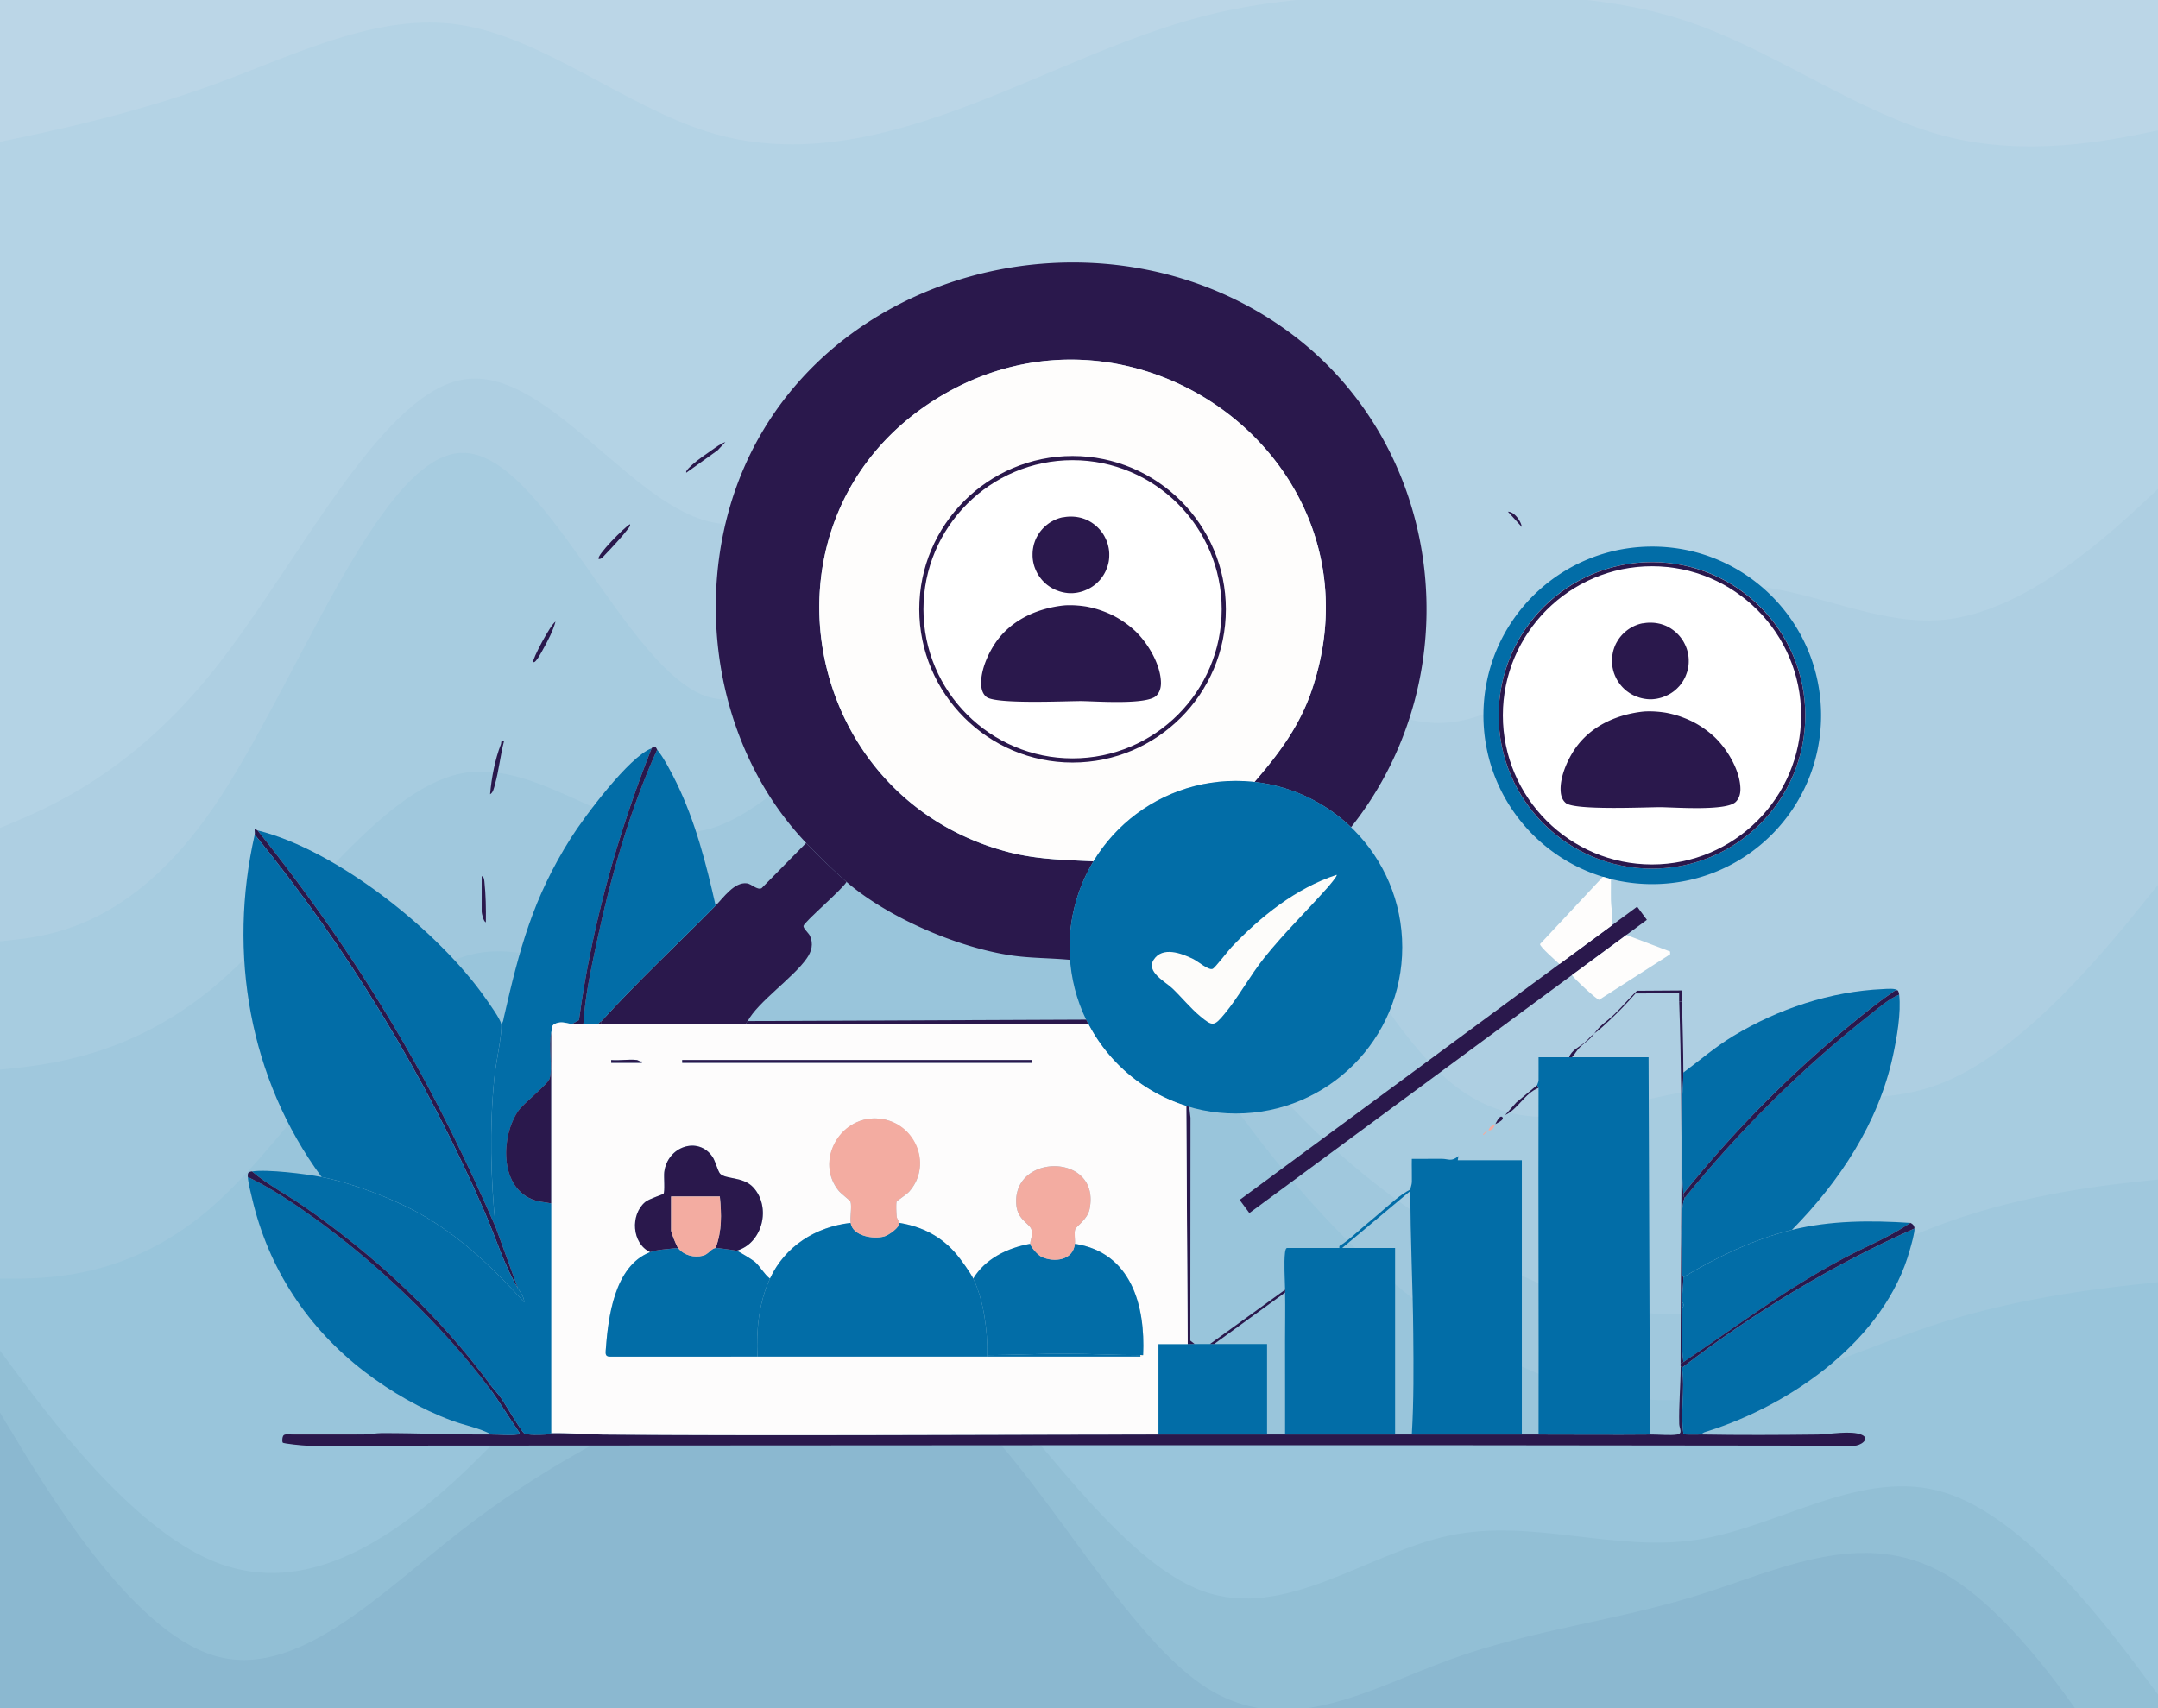 <svg xmlns="http://www.w3.org/2000/svg" id="Layer_1" data-name="Layer 1" viewBox="0 0 480 380"><rect x="0" y="0" width="480" height="380" fill="#808080" stroke="none"/><defs><clipPath id="clippath"><path d="M-7.64-431.92h495.29v403.84H-7.64z" class="cls-9"/></clipPath><clipPath id="clippath-1"><path d="M-7.64-11.92h495.29v403.84H-7.64z" class="cls-9"/></clipPath><style>.cls-4{fill:#fff}.cls-6{fill:#f3aca1}.cls-9{fill:none}.cls-11{fill:#8bb8d0}.cls-12{fill:#026da7}.cls-13{fill:#2a184c}.cls-14{fill:#fdf0df}.cls-17{fill:#fefdfc}.cls-21{fill:#92bfd5}</style></defs><g style="clip-path:url(#clippath)"><path d="m-7.64-117.14 9.19 15.23c9.14 15.23 27.52 45.69 45.84 51.41s36.71-13.33 55.03-27.61c18.33-14.28 36.71-23.8 55.03-31.41s36.71-13.33 55.03 1.9 36.71 51.41 55.03 63.78 36.71.95 55.03-5.71 36.71-8.57 55.03-14.28c18.33-5.71 36.71-15.23 55.03-4.76 18.33 10.47 36.71 40.93 45.84 56.17l9.19 15.23v-35.54l-9.19-12.38c-9.14-12.38-27.52-37.13-45.84-42.84s-36.71 7.62-55.03 10.47c-18.33 2.86-36.71-4.76-55.03-.95-18.33 3.81-36.71 19.04-55.03 12.38s-36.71-35.22-55.03-54.26c-18.33-19.04-36.71-28.56-55.03-20.94-18.33 7.62-36.71 32.37-55.03 49.5C84.09-74.61 65.71-65.1 47.39-72.71c-18.33-7.62-36.71-32.37-45.84-44.75l-9.19-12.38v12.69Z" class="cls-21"/><path d="m-7.64 54.21 9.19-5.71c9.14-5.71 27.52-17.14 45.84-19.99 18.33-2.86 36.71 2.86 55.03-.95 18.33-3.81 36.71-17.14 55.03-18.09s36.71 10.47 55.03 12.38c18.33 1.9 36.71-5.71 55.03-15.23 18.33-9.52 36.71-20.94 55.03-13.33 18.33 7.62 36.71 34.27 55.03 39.03 18.33 4.76 36.71-12.38 55.03-13.33s36.71 14.28 45.84 21.9l9.19 7.62V1.54l-9.19-15.23c-9.14-15.23-27.52-45.69-45.84-56.17-18.33-10.47-36.71-.95-55.03 4.76-18.33 5.71-36.71 7.62-55.03 14.28s-36.71 18.09-55.03 5.71-36.71-48.55-55.03-63.78c-18.33-15.23-36.71-9.52-55.03-1.9-18.33 7.62-36.71 17.14-55.03 31.41S65.71-46.06 47.39-51.77 10.68-87.94 1.55-103.18l-9.19-15.23z" class="cls-11"/><path d="m-7.64 82.77 9.19-.95c9.14-.95 27.52-2.86 45.84.95 18.33 3.81 36.71 13.33 55.03 9.52 18.33-3.81 36.71-20.94 55.03-31.41 18.33-10.47 36.71-14.28 55.03-12.38 18.33 1.9 36.71 9.52 55.03 6.66 18.33-2.86 36.71-16.18 55.03-14.28 18.33 1.9 36.71 19.04 55.03 23.8 18.33 4.76 36.71-2.86 55.03-4.76 18.33-1.9 36.71 1.9 45.84 3.81l9.19 1.9v-18.4l-9.19-7.62c-9.14-7.62-27.52-22.85-45.84-21.9-18.33.95-36.71 18.09-55.03 13.33s-36.7-31.4-55.02-39.02c-18.33-7.62-36.71 3.81-55.03 13.33-18.33 9.52-36.71 17.14-55.03 15.23-18.33-1.9-36.71-13.33-55.03-12.38-18.33.95-36.71 14.28-55.03 18.09-18.33 3.81-36.71-1.9-55.03.95C29.06 30.1 10.68 41.52 1.55 47.23l-9.19 5.71z" style="fill:#85b2ca"/><path d="m-7.64 117.04 9.19.95c9.14.95 27.52 2.86 45.84 5.71 18.33 2.86 36.71 6.66 55.03 2.86s36.71-15.23 55.03-24.75c18.33-9.52 36.71-17.14 55.03-16.18s36.71 10.47 55.03 13.33c18.33 2.86 36.71-.95 55.03-2.86 18.33-1.9 36.71-1.9 55.03-2.86s36.71-2.86 55.03 2.86c18.33 5.71 36.71 19.04 45.84 25.7l9.19 6.66v-64.1l-9.19-1.9c-9.14-1.9-27.52-5.71-45.84-3.81-18.33 1.9-36.71 9.52-55.03 4.76-18.33-4.76-36.71-21.9-55.03-23.8-18.33-1.9-36.71 11.42-55.03 14.28-18.33 2.86-36.71-4.76-55.03-6.66-18.33-1.9-36.71 1.9-55.03 12.38-18.33 10.47-36.71 27.61-55.03 31.41-18.33 3.81-36.71-5.71-55.03-9.52-18.33-3.81-36.71-1.9-45.84-.95l-9.19.95z" style="fill:#7eacc5"/><path d="M-7.64 139.89h495.29V127.2l-9.19-6.66c-9.14-6.66-27.52-19.99-45.84-25.7-18.33-5.71-36.71-3.81-55.03-2.86s-36.71.95-55.03 2.86c-18.33 1.9-36.71 5.71-55.03 2.86s-36.71-12.38-55.03-13.33c-18.33-.95-36.71 6.66-55.03 16.18-18.33 9.52-36.71 20.94-55.03 24.75-18.33 3.81-36.71 0-55.03-2.86-18.33-2.86-36.71-4.76-45.84-5.71l-9.19-.95v24.12Z" style="fill:#77a6bf"/></g><g style="clip-path:url(#clippath-1)"><path d="m-7.64 34.41 9.19-1.9c9.14-1.9 27.52-5.71 45.84-12.38C65.72 13.47 84.1 3.95 102.42 6.8c18.33 2.86 36.71 18.09 55.03 23.8 18.33 5.71 36.71 1.9 55.03-4.76S249.19 9.66 267.51 4.9C285.84.14 304.22.14 322.55.14s36.71 0 55.03 6.66c18.33 6.66 36.71 19.99 55.03 24.75 18.33 4.76 36.71.95 45.84-.95l9.19-1.9v-40.62H-7.64z" style="fill:#bbd6e7"/><path d="m-7.64 188.63 9.19-3.81c9.14-3.81 27.52-11.42 45.84-34.27 18.33-22.85 36.71-60.93 55.03-64.73s36.71 26.65 55.03 31.41 36.71-16.18 55.03-19.04 36.71 12.38 55.03 29.51c18.33 17.14 36.71 36.17 55.03 34.27 18.33-1.9 36.71-24.75 55.03-29.51 18.33-4.76 36.71 8.57 55.03 6.66s36.71-19.04 45.84-27.61l9.19-8.57V27.43l-9.19 1.9c-9.14 1.9-27.52 5.71-45.84.95-18.33-4.76-36.71-18.09-55.03-24.75s-36.71-6.66-55.03-6.66-36.71 0-55.03 4.76-36.71 14.28-55.03 20.94-36.71 10.47-55.03 4.76c-18.33-5.71-36.71-20.94-55.03-23.8-18.33-2.86-36.71 6.66-55.03 13.33S10.68 29.33 1.55 31.23l-9.19 1.9v155.49Z" style="fill:#b4d3e5"/><path d="m-7.64 211.47 9.19-.95c9.14-.95 27.52-2.86 45.84-29.51S84.1 102.95 102.42 102c18.33-.95 36.71 48.55 55.03 54.26 18.33 5.71 36.71-32.37 55.03-41.89 18.33-9.52 36.71 9.52 55.03 39.98 18.33 30.46 36.71 72.35 55.03 87.58 18.33 15.23 36.71 3.81 55.03 1.9s36.71 5.71 55.03-1.9 36.71-30.46 45.84-41.89l9.19-11.42v-86.95l-9.19 8.57c-9.14 8.57-27.52 25.7-45.84 27.61-18.33 1.9-36.71-11.42-55.03-6.66-18.33 4.76-36.71 27.61-55.03 29.51-18.33 1.9-36.71-17.14-55.03-34.27s-36.71-32.37-55.03-29.51-36.71 23.8-55.03 19.04c-18.33-4.76-36.71-35.22-55.03-31.41-18.33 3.81-36.71 41.89-55.03 64.73s-36.71 30.46-45.84 34.27l-9.19 3.81v24.12Z" style="fill:#aecfe2"/><path d="m-7.64 240.03 9.19-.95c9.14-.95 27.52-2.86 45.84-18.09s36.71-43.79 55.03-47.6 36.71 17.14 55.03 12.38c18.33-4.76 36.71-35.22 55.03-31.41s36.71 41.89 55.03 68.54 36.71 41.89 55.03 53.31c18.33 11.42 36.71 19.04 55.03 17.14 18.33-1.9 36.71-13.33 55.03-19.99 18.33-6.66 36.71-8.57 45.84-9.52l9.19-.95v-75.52l-9.19 11.42c-9.14 11.42-27.52 34.27-45.84 41.89s-36.71 0-55.03 1.9c-18.33 1.9-36.71 13.33-55.03-1.9-18.33-15.23-36.71-57.12-55.03-87.58-18.33-30.46-36.71-49.5-55.03-39.98-18.33 9.52-36.71 47.6-55.03 41.89-18.33-5.71-36.71-55.21-55.03-54.26s-36.71 52.36-55.03 79.01-36.71 28.54-45.84 29.49l-9.19.95z" style="fill:#a7cce0"/><path d="M-7.64 285.73h9.19c9.14 0 27.52 0 45.84-16.18S84.1 221 102.42 214.34c18.33-6.66 36.71 12.38 55.03 3.81 18.33-8.57 36.71-44.74 55.03-44.74s36.71 36.17 55.03 63.78c18.33 27.61 36.71 46.65 55.03 59.02 18.33 12.38 36.71 18.09 55.03 16.18s36.71-11.42 55.03-17.14c18.33-5.71 36.71-7.62 45.84-8.57l9.19-.95v-24.12l-9.19.95c-9.14.95-27.52 2.86-45.84 9.52-18.33 6.66-36.71 18.09-55.03 19.99s-36.71-5.71-55.03-17.14c-18.33-11.42-36.71-26.65-55.03-53.31-18.33-26.65-36.71-64.73-55.03-68.54-18.33-3.81-36.71 26.65-55.03 31.41-18.33 4.76-36.71-16.18-55.03-12.38s-36.71 32.37-55.03 47.6c-18.33 15.23-36.71 17.14-45.84 18.09l-9.19.95v46.96Z" style="fill:#a0c8dd"/><path d="m-7.64 291.44 9.19 12.38c9.14 12.38 27.52 37.13 45.84 44.74s36.71-1.9 55.03-19.04c18.33-17.14 36.71-41.89 55.03-49.5 18.33-7.62 36.71 1.9 55.03 20.94 18.33 19.04 36.71 47.6 55.03 54.26 18.33 6.66 36.71-8.57 55.03-12.38 18.33-3.81 36.71 3.81 55.03.95 18.33-2.86 36.71-16.18 55.03-10.47 18.33 5.71 36.71 30.46 45.84 42.84l9.19 12.38V284.46l-9.19.95c-9.14.95-27.52 2.86-45.84 8.57-18.33 5.71-36.71 15.23-55.03 17.14s-36.71-3.81-55.03-16.18c-18.33-12.38-36.71-31.41-55.03-59.02-18.33-27.61-36.71-63.78-55.03-63.78s-36.71 36.17-55.03 44.74-36.71-10.47-55.03-3.81-36.71 39.03-55.03 55.21c-18.33 16.18-36.71 16.18-45.84 16.18h-9.19z" style="fill:#99c5db"/><path d="m-7.64 302.86 9.19 15.23c9.14 15.23 27.52 45.69 45.84 51.41s36.71-13.33 55.03-27.61c18.33-14.28 36.71-23.8 55.03-31.41s36.71-13.33 55.03 1.9 36.71 51.41 55.03 63.78 36.71.95 55.03-5.71 36.71-8.57 55.03-14.28c18.33-5.71 36.71-15.23 55.03-4.76 18.33 10.47 36.71 40.93 45.84 56.17l9.19 15.23v-35.54l-9.19-12.38c-9.14-12.38-27.52-37.13-45.84-42.84s-36.71 7.62-55.03 10.47c-18.33 2.86-36.71-4.76-55.03-.95-18.33 3.81-36.71 19.04-55.03 12.38s-36.71-35.22-55.03-54.26c-18.33-19.04-36.71-28.56-55.03-20.94-18.33 7.62-36.71 32.37-55.03 49.5-18.33 17.14-36.71 26.65-55.03 19.04-18.33-7.62-36.71-32.37-45.84-44.74l-9.19-12.38z" class="cls-21"/><path d="m-7.64 474.21 9.19-5.71c9.14-5.71 27.52-17.14 45.84-19.99 18.33-2.86 36.71 2.86 55.03-.95 18.33-3.81 36.71-17.14 55.03-18.09s36.71 10.47 55.03 12.38c18.33 1.9 36.71-5.71 55.03-15.23 18.33-9.52 36.71-20.94 55.03-13.33 18.33 7.62 36.71 34.27 55.03 39.03 18.33 4.76 36.71-12.38 55.03-13.33s36.71 14.28 45.84 21.9l9.19 7.62v-46.96l-9.19-15.23c-9.14-15.23-27.52-45.69-45.84-56.17-18.33-10.47-36.71-.95-55.03 4.76-18.33 5.71-36.71 7.62-55.03 14.28s-36.71 18.09-55.03 5.71-36.71-48.55-55.03-63.78c-18.33-15.23-36.71-9.52-55.03-1.9-18.33 7.62-36.71 17.14-55.03 31.41s-36.71 33.32-55.03 27.61-36.71-36.18-45.84-51.42l-9.19-15.23z" class="cls-11"/></g><path d="M374.12 304.26c.74 5.14-.42 9.81.34 14.83 1.32.09 2.67.01 3.99.03 8.59.15 17.27.11 25.87.01 2.59-.03 7.45-.99 9.81.07 1.99.89-.4 2.51-1.76 2.41-114.7-.2-229.44-.06-344.1 0-.74 0-5.23-.44-5.38-.68-.19-.31-.1-1.44.25-1.68.39-.28 1.35-.11 1.88-.13 5.15-.23 10.6.01 15.8 0 1.44 0 2.75-.31 4.03-.31 8.03-.02 16.33.37 24.47.31 1.74-.01 4.11.22 5.74 0 .43-.06.54.17.45-.46-2.32-3.3-4.39-6.85-6.81-10.07l.31-.62c.7.95 1.68 1.95 2.42 3 .95 1.34 4.43 7.34 5.15 7.86.68.49 3.65.34 4.69.3.58-.02 1.15-.32 1.37-.32 3.89-.09 7.76.3 11.6.32 41.13.3 82.3 0 123.43-.01h84.57c8.25-.01 16.53.08 24.78 0 1.7-.02 4.54.27 6.04 0 1.32-.24.48-1.34.45-2.31-.11-4.29.32-8.7.32-12.86.15.03.29.16.31.31ZM112.1 164.92c-.82 3.13-1.13 6.5-2.01 9.6-.19.68-.39 1.83-1.08 2.17.3-3.5 1.09-7.8 2.4-11.09.19-.47-.18-.84.7-.68ZM161.34 98.34l-1.72 1.84-6.95 4.97c-.35-.34 1.12-1.59 1.4-1.85 1.14-1.02 2.96-2.27 4.26-3.17.91-.63 1.96-1.45 3.01-1.79M118.61 147.26c-.35-.38 3.82-8.31 4.95-8.98-.54 2.01-1.69 4.26-2.73 6.09-.18.32-1.74 3.4-2.22 2.89M133.16 124.35c-.63-.66 5.9-7.25 6.97-7.73.16.29-.3.84-.47 1.07-1.24 1.65-3.62 4.21-5.1 5.74-.39.4-.76 1-1.4.92M107.15 194.95c.45-.05.56.81.59 1.11.32 3.02.37 6.07.33 9.11-.53-.1-.93-2.05-.93-2.32v-7.9Z" class="cls-13"/><path d="M80.82 319.12c-5.19.01-10.64-.23-15.8 0z" class="cls-14"/><path d="m338.5 117.23-3.09-3.4c1.46 0 2.91 2.13 3.09 3.4M300.51 184.02a37.02 37.02 0 0 0-21.48-10.06c5.44-6.27 10.02-12.42 12.72-20.33 17.15-50.34-39.07-92.31-83.3-65.01-42.01 25.93-31.19 88.63 15.77 100.92 6.34 1.66 12.38 1.76 19 2.08a37 37 0 0 0-5.21 21.91c-4.43-.42-8.67-.35-12.96-.97-12.03-1.75-27.56-8.44-36.75-16.36-2.58-2.22-6.52-6.09-8.98-8.67-18.34-19.26-24.3-48.58-17.19-74.01 14.66-52.37 80.75-71.05 123.83-40.2 35.36 25.32 41.64 76.61 14.56 110.7Z" class="cls-13"/><path d="M279.03 173.96a37.01 37.01 0 0 0-35.81 17.65c-6.62-.32-12.67-.42-19-2.08-46.96-12.29-57.77-74.99-15.77-100.92 44.22-27.3 100.45 14.67 83.3 65.01-2.7 7.91-7.28 14.06-12.72 20.33Zm-62-13c.11.09.22.19.34.28 11.94 9.74 29.01 9.97 41.21.57.23-.18.46-.36.68-.54 10.85-8.83 15-23.52 10.36-36.71a33.165 33.165 0 0 0-31.05-22.17 33.18 33.18 0 0 0-31.37 21.71 33.14 33.14 0 0 0 9.83 36.86" class="cls-17"/><path d="M259.27 161.27c-.1-5.61-.58-11.75-4.23-16.17-1.02-1.23-3.02-3.13-4.49-3.71.19-1.01 1.62-1.49 2.29-2.2 2.58-2.74 2.47-5.93.32-8.93-1.7-2.38-5.83-2.76-6.88-4.89-.65-1.33.51-4.95.25-7.05-.62-4.98-7.49-6.09-10.66-2.59-1.48 1.63-2.3 5.91-4.43 6.41-3.63.85-4.38-.04-7.22 3.31-4.16 4.92-3.98 11.94 1.25 15.95-.69 1.41-2.31 2.31-3.4 3.57-3.83 4.44-5.04 10.19-5.02 16.01-10.72-8.98-14.65-23.73-9.83-36.86 4.83-13.13 17.38-21.82 31.37-21.71 13.99.1 26.41 8.97 31.05 22.17s.49 27.89-10.36 36.71Z" class="cls-12"/><path d="M225.46 141.38c-5.23-4.02-5.41-11.04-1.25-15.95 2.84-3.35 3.59-2.46 7.22-3.31 2.13-.5 2.95-4.77 4.43-6.41 3.18-3.5 10.05-2.38 10.66 2.59.26 2.1-.9 5.72-.25 7.05 1.05 2.13 5.17 2.52 6.88 4.89 2.14 2.99 2.25 6.19-.32 8.93-.66.71-2.1 1.19-2.29 2.2-.09-.04-.22.03-.31 0-1.45-.55-6.11-2-7.43-1.86.82-2.69 3.87-8.89 1.09-11.16-1.01-.82-7.21-.81-8.66-.59-4.85.74-1.92 8.58-.79 11.44-.43-.02-3.05.66-3.65.84-1 .31-3.96 1.43-4.71 1.94-.09-.35-.38-.43-.62-.62Z" class="cls-13"/><path d="M242.8 139.52c-1.05.11-2.37 1.92-4.15 1.84s-3.36-2.11-4.21-2.15c-1.13-2.86-4.06-10.69.79-11.44 1.45-.22 7.66-.23 8.66.59 2.78 2.26-.28 8.47-1.09 11.16" class="cls-6"/><path d="M234.44 139.21c.85.04 2.41 2.07 4.21 2.15s3.11-1.73 4.15-1.84c1.32-.14 5.99 1.31 7.43 1.86 2.77 2.32 5.3 4.91 6.65 8.37 1.49 3.8 1.8 8.02 1.7 12.06-12.2 9.4-29.28 9.17-41.21-.57.67-2.37.57-4.85 1.05-7.22 1-4.92 3.63-8.49 7.55-11.51.14-.11.07-.49.1-.51.75-.52 3.72-1.64 4.71-1.94.6-.19 3.22-.86 3.65-.84Z" class="cls-13"/><path d="M226.07 142s.04.4-.1.51c-3.92 3.02-6.54 6.59-7.55 11.51-.48 2.37-.39 4.85-1.05 7.22-.11-.09-.23-.18-.34-.28-.01-5.82 1.19-11.57 5.02-16.01 1.09-1.26 2.71-2.16 3.4-3.57.24.19.53.27.62.62M259.27 161.27c-.23.18-.45.36-.68.54.1-4.04-.21-8.25-1.7-12.06-1.36-3.46-3.88-6.05-6.65-8.37.09.03.22-.04.31 0 1.48.59 3.48 2.48 4.49 3.71 3.65 4.42 4.14 10.56 4.23 16.17Z" class="cls-13"/><path d="M405.06 159.14c0-20.74-16.81-37.55-37.55-37.55s-37.55 16.81-37.55 37.55 16.81 37.55 37.55 37.55 37.55-16.81 37.55-37.55m-57.71 19.21a27.745 27.745 0 0 0 40.2 0c10.43-10.97 10.14-28.28-.65-38.89s-28.11-10.61-38.91 0-11.08 27.92-.65 38.89Z" class="cls-12"/><path d="M387.56 178.35c-2.45-7.39-7.52-14.56-15.61-15.6.19-.99-.32-2.26-.22-2.9.09-.55 1.54-1.97 1.92-2.99.31-.83.69-2.58.47-3.4 1.29-1.65 2.27-4.89-.36-5.68-.78-.23-1.92-.06-2.43-.36-.33-.19-.99-1.65-1.54-2.18-4.5-4.32-12.68 1.8-9.16 5.45.35.36.57.57 1.1.6-.29 2.22-.58 4.13.39 6.27.35.77 1.37 1.63 1.47 2.26.14.89-.44 1.78-.32 2.62-7.76 1.6-14.61 7.78-15.92 15.92-10.44-10.97-10.15-28.28.65-38.89s28.11-10.62 38.91 0 11.09 27.92.65 38.89Z" class="cls-17"/><path d="M363.28 162.44c.58 3.9 7.95 4.13 8.67.31 8.1 1.05 13.17 8.22 15.61 15.6a27.745 27.745 0 0 1-40.2 0c1.32-8.14 8.17-14.32 15.92-15.92Z" class="cls-13"/><path d="M374.12 153.46c.22.82-.17 2.57-.47 3.4-.38 1.03-1.83 2.45-1.92 2.99-.1.63.41 1.91.22 2.9-.72 3.82-8.09 3.59-8.67-.31-.13-.84.46-1.72.32-2.62-.1-.64-1.12-1.49-1.47-2.26-.97-2.13-.68-4.04-.39-6.27.72.05 1.67-.36 2.64-.33 1.32.04 7.79 1.01 8.74 1.5.25.13.96.8 1.01 1Z" class="cls-6"/><path d="M374.12 153.46c-.05-.2-.76-.87-1.01-1-.95-.48-7.42-1.46-8.74-1.5-.97-.03-1.92.38-2.64.33-.53-.04-.75-.24-1.1-.6-3.52-3.65 4.66-9.77 9.16-5.45.55.53 1.2 1.98 1.54 2.18.51.3 1.64.12 2.43.36 2.63.79 1.65 4.03.36 5.68M275.733 266.933l88.419-65.236 2.161 2.93-88.419 65.235z" class="cls-13"/><path d="M311.9 210.72c0-20.43-16.57-37-37-37s-37 16.56-37 37 16.57 37 37 37 37-16.56 37-37m-14.59-16.08c-9.02 2.95-16.93 9.28-23.39 16.1-.75.8-3.62 4.56-4.19 4.82-.86.38-3.27-1.68-4.31-2.19-2.62-1.29-6.85-2.9-8.82.19-1.7 2.66 2.63 4.86 4.17 6.33 2.03 1.93 4.09 4.47 6.19 6.2 2.77 2.29 3.08 2.28 5.4-.49 3.08-3.68 5.69-8.55 8.86-12.51 4.4-5.5 9.43-10.39 14.09-15.64.26-.29 2.23-2.59 2.01-2.79Z" class="cls-12"/><path d="M297.31 194.64c.22.2-1.75 2.5-2.01 2.79-4.66 5.25-9.69 10.14-14.09 15.64-3.17 3.96-5.78 8.83-8.86 12.51-2.32 2.78-2.63 2.78-5.4.49-2.1-1.73-4.16-4.27-6.19-6.2-1.54-1.46-5.87-3.67-4.17-6.33 1.97-3.09 6.21-1.47 8.82-.19 1.04.51 3.45 2.58 4.31 2.19.57-.25 3.43-4.02 4.19-4.82 6.46-6.81 14.37-13.15 23.39-16.1Z" style="fill:#fdfcfa"/><path d="M241.59 226.83c.16.33.33.66.5.99-25.3-.04-50.71-.05-76.1-.05-.02-.28.21-.44.31-.62z" class="cls-13"/><path d="m361.76 208 9.72 3.68v.62l-15.79 10.12c-.49 0-5.47-4.6-6.04-5.49zM358.32 195.55v1.26c0 1.13-.03 2.28 0 3.41.03 1.23.21 2.34.31 3.41.07.81-.05 1.66-.15 2.27l-11.62 8.57c-.66-.62-4.41-3.89-4.31-4.45l13.98-14.96c.6.18 1.2.35 1.8.5Z" class="cls-17"/><path d="M127.28 227.77c-1.2-.03-2.02-.6-3.42-.17s-1.02 1.1-1.22 2.03c-.68 3.09.33 7.97-.37 10.31-.38 1.27-5.78 5.44-7.01 7.24-3.8 5.55-4.17 16.53 2.94 19.57 1.6.69 2.79.62 4.44.98v51.09c-.22 0-.79.3-1.37.32-1.04.03-4.01.19-4.69-.3-.72-.52-4.2-6.52-5.15-7.86-.74-1.05-1.72-2.05-2.42-3-11.43-15.47-25.74-28.77-41.59-39.7-3.76-2.59-7.92-4.73-11.37-7.67 3.4-.52 11.89.53 15.49 1.24 6.72 1.32 15.57 4.68 21.58 8 9.06 5.01 16.6 12.24 23.49 19.86-.03-1.25-.86-2.2-1.4-3.09L110.25 273c-1.11-10.92-1.38-22.03-.31-32.98.33-3.4 1.18-6.94 1.51-10.26.06-.58.13-1.42.04-1.97.46-.37.46-.92.58-1.44 3.47-15.22 6.44-26.51 14.9-39.91 3.01-4.76 12.99-18.14 17.97-19.97-7.66 19.42-13.34 39.72-16.16 60.48l-1.5.83Z" class="cls-12"/><path d="M179.31 187.52c2.46 2.58 6.41 6.45 8.98 8.67-.92 1.68-9.41 8.88-9.57 9.8-.09.51 1.18 1.62 1.44 2.2.81 1.8.37 3.47-.72 5.02-3.05 4.36-10.83 9.65-13.14 13.95-.1.18-.33.34-.31.62-10.73 0-21.48.03-32.21 0v-.62c7.98-8.75 17.03-17.23 25.4-25.7 1.74-1.76 4.15-5.29 6.94-4.95 1.07.13 2.25 1.54 3.27 1.09l9.92-10.07Z" class="cls-13"/><path d="M159.18 201.45c-8.37 8.47-17.42 16.95-25.4 25.7-.16.17-.54.27-.62.62-1.13 0-2.27.01-3.41 0 .37-5.97 1.64-11.87 2.88-17.71 3.15-14.78 7.33-29.53 13.53-43.29 1.36 1.55 3.34 5.37 4.29 7.32 4.2 8.61 6.63 18.05 8.72 27.36ZM108.7 308.59c2.42 3.22 4.49 6.77 6.81 10.07.08.63-.03.4-.45.46-1.63.22-3.99-.01-5.74 0-2.73-1.47-5.91-2.01-8.83-3.09-6.84-2.54-13.57-6.41-19.35-10.84-12.69-9.73-21.41-22.92-25.06-38.57-.31-1.32-.9-3.52-.95-4.78 5.13 2.43 10.04 5.73 14.65 9.04 14 10.04 28.57 23.94 38.93 37.72Z" class="cls-12"/><path d="M56.04 260.6c3.45 2.94 7.61 5.08 11.37 7.67 15.85 10.93 30.15 24.23 41.59 39.7l-.31.62c-10.35-13.78-24.93-27.68-38.93-37.72-4.61-3.31-9.52-6.6-14.65-9.04-.03-.9.05-1.1.93-1.24ZM146.17 166.77c-6.2 13.77-10.38 28.51-13.53 43.29-1.24 5.84-2.52 11.74-2.88 17.71-.82 0-1.65.02-2.48 0l1.5-.83c2.81-20.76 8.5-41.06 16.16-60.48.11-.04.2-.44.73-.29.34.07.37.44.51.6ZM122.63 267.72c-1.66-.35-2.84-.29-4.44-.98-7.11-3.04-6.74-14.02-2.94-19.57 1.23-1.79 6.63-5.96 7.01-7.24.71-2.34-.31-7.22.37-10.31v38.09Z" class="cls-13"/><path d="M111.48 227.77c.09.56.02 1.39-.04 1.97-.33 3.32-1.18 6.86-1.51 10.26-1.07 10.95-.81 22.06.31 32.98-6.23-14.22-12.99-28.17-20.81-41.59-9.52-16.33-20.33-31.93-32.15-46.66 17.71 4.37 40.39 22.54 50.73 37.37.78 1.12 3.29 4.58 3.46 5.67Z" class="cls-12"/><path d="M57.28 184.73c11.81 14.73 22.63 30.33 32.15 46.66 7.82 13.42 14.58 27.36 20.81 41.59l4.96 13.62c-3.1-5.19-4.93-11.3-7.38-16.93-13.12-30.16-30.4-58.55-51.16-84.01.08-.35-.06-.85 0-1.24.08-.11.43.26.62.31" class="cls-13"/><path d="M115.2 286.61c.53.89 1.37 1.84 1.4 3.09-6.89-7.62-14.43-14.85-23.49-19.86-6.01-3.32-14.85-6.67-21.58-8-16.11-21.89-20.88-49.75-14.87-76.17 20.75 25.46 38.03 53.86 51.16 84.01 2.45 5.63 4.28 11.74 7.38 16.93" class="cls-12"/><path d="M133.78 227.77h-.62c.08-.35.46-.45.62-.62z" class="cls-13"/><path d="m313.72 264.93-15.18 12.7h11.77v41.49h-24.47c.03-6.97-.03-13.94-.01-20.91.01-3.55.07-7.12.01-10.67v-.62c-.05-2.4-.28-5.96-.02-8.22.04-.31.14-1.07.48-1.07h11.61s-.06-.42.11-.51c1.76-1 4.44-3.58 6.25-5.06 2.09-1.71 4.06-3.5 6.19-5.25 1.02-.83 2.07-1.58 3.24-2.18v.31ZM264.17 298.99h5.89c3.92.02 7.85-.01 11.77 0v20.13h-24.16v-20.13c2.16 0 4.34.01 6.5 0" class="cls-12"/><path d="m264.51 246.23.29 2.43-.04 49.58.95.75h-1.55l-.31-52.96c.22.07.43.13.65.2ZM354.6 229.94c1.45-2.04 2.79-2.67 4.5-4.32s3.26-3.55 5.01-5.21l10-.07c.01.82-.02 1.66 0 2.48h-.62c-.02-.62.02-1.24 0-1.86l-9.71.05c-1.68 1.91-3.45 3.79-5.31 5.53-1.28 1.2-2.49 2.42-3.88 3.4ZM285.85 286.92v.62L270.05 299h-.93l16.72-12.08ZM341.91 241.4c0 .16.31.48.31.62-3.12 1.21-4.53 4.71-7.43 6.04l2.47-2.79zM332.61 250.07c.11-.17.94-2.15 1.55-1.55s-1.37 1.43-1.55 1.55" class="cls-13"/><path d="M332.61 250.07c-.34.53-.4 1.45-1.54 1.4.39-1.06.94-1.01 1.54-1.4M329.836 252.357l.77-.771.149.148-.77.771z" class="cls-6"/><path d="M349.03 235.2h.62c5.67-.02 11.36.02 17.04 0l.31 83.92c-8.25.08-16.52-.01-24.78 0 .06-25.7-.08-51.41 0-77.1 0-.14-.31-.46-.31-.62s.3-.63.31-1.07c.02-1.71-.01-3.42 0-5.13 2.27 0 4.55.01 6.82 0ZM313.72 264.62c0-.45.31-1.06.32-1.69.03-1.71-.05-3.42-.01-5.13 2.22.04 4.45-.04 6.67-.01 1.56.02 2.12.72 3.7-.61l-.15.93h14.25v61h-24.47c.45-7.45.39-14.98.32-22.46-.08-10.48-.67-21.3-.63-31.72z" class="cls-12"/><path d="M374.12 222.82c.12 5.21.3 10.63.31 15.79 0 2.51-.31 5.19-.31 7.59v13.62c0 1.54.22 4.01.31 5.73.02.36.02.67.31.93-1.15 2.12-.63 13.39-.64 16.6 0 .57.33.99.33 1.05 0 1.77-.31 3.77-.31 5.57v1.24c0 4.01-.23 8.11.31 12.08-.19.13-.32.33-.62.31.01-26.33.62-54.24-.31-80.51zM354.6 229.94c-1.06 1.49-2.05 1.9-3.25 3.1-.59.59-1.11 1.53-1.7 2.17h-.62c.43-1.52 2.25-2.28 3.41-3.25.91-.76 1.12-1.28 2.17-2.02Z" class="cls-13"/><path d="M422.43 221.27c.46 4.06-.52 9.61-1.39 13.63-3.24 14.96-11.87 27.94-22.46 38.7-8.38 2.05-16.81 6.09-24.16 10.53 0-.05-.33-.48-.33-1.05.01-3.22-.51-14.48.64-16.6 12.25-15.09 26.08-28.84 41.35-40.87 1.95-1.54 4.05-3.42 6.34-4.34Z" class="cls-12"/><path d="M422.12 220.34c-.69-.14-.95.28-1.42.6-3.1 2.11-6.35 4.77-9.26 7.15-13.52 11.07-26.06 23.86-37.02 37.46-.09-1.72-.31-4.19-.31-5.73V246.2c0-2.39.32-5.07.31-7.59 3.72-2.77 7.19-5.78 11.18-8.18 9.97-6.01 21.56-9.88 33.27-10.4.83-.04 2.74-.23 3.25.31" class="cls-12"/><path d="M422.12 220.34c.16.17.28.68.31.93-2.29.93-4.39 2.8-6.34 4.34-15.27 12.03-29.11 25.78-41.35 40.87-.29-.26-.29-.57-.31-.93 10.95-13.6 23.49-26.39 37.02-37.46 2.91-2.38 6.16-5.05 9.26-7.15.46-.31.72-.73 1.42-.6Z" class="cls-13"/><path d="M425.84 273.29c.07.94-.72 3.64-1.02 4.71-5.48 19.92-26.23 34.48-45.06 40.41-.48.15-1 .25-1.31.71-1.33-.02-2.67.05-3.99-.03-.76-5.02.39-9.69-.34-14.83 15.95-12.24 33.34-22.79 51.72-30.96Z" class="cls-12"/><path d="M424.91 272.05c-4.67 3.21-10.07 5.31-15.07 8-13.14 7.06-23.28 14.83-35.41 22.97-.53-3.96-.32-8.06-.31-12.08.48-.13.46-1.14 0-1.24 0-1.81.3-3.8.31-5.57 7.35-4.44 15.78-8.48 24.16-10.53 8.63-2.11 17.49-2.13 26.33-1.55Z" class="cls-12"/><path d="M425.84 273.29c-18.38 8.18-35.78 18.72-51.72 30.96-.02-.15-.16-.28-.31-.31v-.62c.3.02.43-.18.62-.31 12.12-8.14 22.27-15.91 35.41-22.97 5.01-2.69 10.4-4.78 15.07-8 .56.24.88.61.93 1.24Z" class="cls-13"/><path d="M374.12 290.94v-1.24c.46.1.48 1.11 0 1.24" class="cls-12"/><path d="M127.28 227.77c.82.02 1.65 0 2.48 0 1.13.01 2.27 0 3.41 0h.62c10.73.03 21.48 0 32.21 0 25.39 0 50.8 0 76.1.05a37 37 0 0 0 21.77 18.21l.31 52.96c-2.16.01-4.34 0-6.51 0v20.13c-41.13 0-82.3.31-123.43.01-3.83-.03-7.71-.41-11.6-.32v-89.18c.2-.92-.12-1.61 1.22-2.03s2.22.14 3.42.17m14.4 8.05c-1.76-.23-3.92.17-5.73 0v.62h6.81v-.31c-.41.11-.82-.28-1.08-.31m10.06 0v.62h77.74v-.62zm37.48 36.23c-7.8.88-14.64 5.19-17.96 12.39-1.24-.91-2.22-2.75-3.34-3.72-.53-.46-3.56-2.32-4.09-2.48 5.81-1.64 7.77-9.71 3.71-14.09-2.25-2.43-6.07-1.75-7.35-3.03-.52-.52-1.05-2.79-1.69-3.73-3.18-4.76-10.1-2.3-10.75 3.39-.12 1.03.19 4.28-.17 4.79-.13.18-3.2 1.12-4.05 1.83-3.37 2.8-3.03 9.23 1.09 11.15-7.99 3.07-9.36 14.55-9.89 21.88-.07.92 0 1.37 1.05 1.36 10.9-.02 21.8-.02 32.69-.01 17.03.02 34.07.01 51.1 0h34.07l.62-.31c.53-11.08-2.67-22.83-15.18-24.77.09-.97-.2-2.34.06-3.19.22-.71 2.74-2.2 3.21-4.53 2.56-12.64-17.49-12.54-16.28-.79.33 3.21 2.95 4 3.34 5.32s-.29 2.5-.25 3.19c-5 .88-10.02 3.3-12.7 7.74-.63-1.31-2.74-4.24-3.73-5.41-3.34-3.95-7.59-6.14-12.69-6.98-.02-.28-.54-.84-.6-1.41-.08-.71-.16-2.74-.02-3.32.04-.17 2.21-1.56 2.8-2.22 5.46-6.15.89-15.95-7.27-16.28s-13.69 9.65-8.38 16.12c.48.58 2.51 2.14 2.59 2.37.36 1.05-.13 3.45.05 4.75Z" style="fill:#fdfcfc"/><path d="M189.22 272.05c.4 2.94 5.09 3.73 7.51 3.01.97-.29 3.41-2 3.33-3.01 5.1.84 9.35 3.03 12.69 6.98.99 1.17 3.09 4.1 3.73 5.41 2.31 4.77 3.26 11.77 3.1 17.03v.31c-17.03.01-34.07.02-51.1 0-.28-5.89.29-11.95 2.79-17.34 3.33-7.19 10.16-11.51 17.96-12.39Z" class="cls-12"/><path d="M189.22 272.05c-.18-1.3.31-3.7-.05-4.75-.08-.23-2.11-1.79-2.59-2.37-5.31-6.47-.03-16.45 8.38-16.12s12.73 10.12 7.27 16.28c-.59.66-2.76 2.05-2.8 2.22-.14.58-.05 2.62.02 3.32.06.58.58 1.13.6 1.41.08 1.01-2.37 2.73-3.33 3.01-2.42.71-7.1-.07-7.51-3.01Z" class="cls-6"/><path d="M151.74 235.82h77.74v.62h-77.74zM141.68 235.82c.26.03.67.42 1.08.31v.31h-6.81v-.62c1.81.17 3.97-.23 5.73 0" class="cls-13"/><path d="M229.17 276.7c.05.72 1.73 2.55 2.51 2.91 2.85 1.32 7.06.75 7.4-2.91 12.51 1.94 15.7 13.7 15.18 24.77h-.62c-5.41 0-10.88-.3-16.24-.32-5.96-.03-11.88.29-17.82.32.16-5.26-.79-12.26-3.1-17.03 2.68-4.44 7.7-6.86 12.7-7.74Z" class="cls-12"/><path d="M239.08 276.7c-.34 3.66-4.54 4.23-7.4 2.91-.78-.36-2.46-2.19-2.51-2.91s.62-1.91.25-3.19-3.01-2.11-3.34-5.32c-1.21-11.75 18.84-11.85 16.28.79-.47 2.33-3 3.82-3.21 4.53-.26.85.03 2.23-.06 3.19Z" class="cls-6"/><path d="M253.64 301.47v.31h-34.07v-.31c5.95-.03 11.87-.35 17.82-.32 5.36.02 10.83.32 16.24.32Z" class="cls-12"/><path d="m254.26 301.47-.62.31v-.31z" class="cls-14"/><path d="M150.82 277.63c1.29 1.65 3.59 2.24 5.58 1.71 1.15-.3 1.82-1.61 2.78-1.71.31-.03 4.29.52 4.65.62.53.15 3.56 2.02 4.09 2.48 1.11.97 2.1 2.8 3.34 3.72-2.5 5.39-3.07 11.45-2.79 17.34-10.89 0-21.79 0-32.69.01-1.05.01-1.11-.44-1.05-1.36.53-7.32 1.9-18.8 9.89-21.88 1.5-.58 4.51-.71 6.19-.93Z" class="cls-12"/><path d="M144.62 278.55c-4.11-1.93-4.46-8.36-1.09-11.15.85-.71 3.92-1.65 4.05-1.83.36-.51.05-3.76.17-4.79.65-5.69 7.57-8.14 10.75-3.39.63.95 1.17 3.21 1.69 3.73 1.27 1.28 5.1.6 7.35 3.03 4.05 4.38 2.1 12.45-3.71 14.09-.36-.1-4.34-.65-4.65-.62 1.43-3.84 1.32-7.45.93-11.46h-10.84v7.59c0 .46 1.19 3.41 1.55 3.87-1.68.22-4.7.35-6.19.93Z" class="cls-13"/><path d="M150.82 277.63c-.36-.46-1.55-3.42-1.55-3.87v-7.59h10.84c.39 4.01.5 7.61-.93 11.46-.96.1-1.63 1.41-2.78 1.71-1.99.52-4.3-.06-5.58-1.71" class="cls-6"/><circle cx="238.57" cy="135.54" r="34.1" class="cls-4"/><path d="M238.57 169.64c-18.8 0-34.1-15.3-34.1-34.1s15.3-34.1 34.1-34.1 34.1 15.3 34.1 34.1-15.3 34.1-34.1 34.1m0-67.27c-18.29 0-33.17 14.88-33.17 33.17s14.88 33.17 33.17 33.17 33.17-14.88 33.17-33.17-14.88-33.17-33.17-33.17" class="cls-13"/><path d="M236.61 134.7c.26-.03.18-.03.43-.04.35-.02.7-.02 1.05-.02q.525 0 1.05.03c.35.02.7.05 1.05.08.35.04.69.08 1.04.13s.69.11 1.03.19q.51.105 1.02.24c.34.09.68.18 1.01.29.33.1.67.22.99.34.33.12.65.25.98.38.32.14.64.28.96.43q.48.225.93.48c.31.17.61.34.91.53.3.18.59.37.88.57s.57.4.85.61.55.43.82.65.53.46.79.69c2.9 2.71 5.82 7.6 5.83 11.67 0 1.05-.28 2.09-1.05 2.84-2.13 2.08-13.55 1.19-16.78 1.17-3.47 0-19 .74-21.01-.93-.71-.59-1.03-1.45-1.12-2.35-.36-3.47 1.79-8.07 3.91-10.71 3.55-4.42 8.91-6.67 14.43-7.28ZM236.57 115.07c.14-.03.28-.05.41-.07.14-.02.28-.04.42-.05l.42-.03h.42c.14 0 .28 0 .42.01.14 0 .28.02.42.03s.28.03.42.05.28.05.41.07l.41.09c.14.03.27.07.4.11s.27.09.4.13l.39.15c.13.05.26.11.38.17.13.06.25.12.37.19l.36.21c.12.07.24.15.35.23.12.08.23.16.34.24s.22.17.33.26a8 8 0 0 1 .62.57c.1.1.19.2.29.31.09.1.18.21.27.32s.17.22.26.33c.08.11.16.23.24.34.08.12.15.24.22.36s.14.24.2.37c.07.12.13.25.19.38s.12.26.17.38l.15.39c.05.13.09.27.13.4s.08.27.11.41l.09.41c.03.14.05.28.07.41.02.14.04.28.05.42l.03.42v.42c0 .14 0 .28-.01.42 0 .14-.02.28-.03.42a6 6 0 0 1-.13.83c-.03.14-.06.27-.1.41s-.07.27-.12.4c-.04.13-.09.27-.14.4l-.15.39c-.05.13-.11.26-.17.38-.06.13-.13.25-.19.37l-.21.36c-.07.12-.15.24-.23.35-.08.12-.16.23-.24.34s-.17.22-.26.33-.18.21-.28.31-.19.2-.29.3-.2.19-.31.29c-.1.09-.21.18-.32.27s-.22.17-.33.25-.23.16-.35.24-.24.15-.36.22-.24.14-.37.2c-.12.06-.25.13-.38.18-.13.06-.26.11-.39.17l-.39.15c-.13.05-.27.09-.4.13s-.27.07-.41.11l-.41.09c-.14.03-.27.05-.41.07s-.28.03-.41.05l-.42.03h-.42c-.14 0-.28 0-.42-.02-.14 0-.28-.02-.42-.04s-.28-.03-.41-.06c-.14-.02-.27-.05-.41-.08s-.27-.06-.41-.1c-.13-.04-.27-.07-.4-.12-.13-.04-.26-.09-.39-.14l-.39-.15c-.13-.05-.25-.11-.38-.17s-.25-.12-.37-.19l-.36-.21c-.12-.07-.24-.15-.35-.23s-.23-.16-.34-.24-.22-.17-.33-.26-.21-.18-.31-.28c-.1-.09-.2-.19-.3-.29s-.19-.2-.28-.3-.18-.21-.27-.32-.17-.22-.25-.33-.16-.23-.24-.34a7 7 0 0 1-.22-.35c-.07-.12-.14-.24-.2-.36s-.13-.25-.18-.37c-.06-.13-.11-.25-.17-.38l-.15-.39c-.05-.13-.09-.26-.13-.4-.04-.13-.08-.27-.11-.4l-.09-.41c-.03-.14-.05-.27-.07-.41s-.04-.28-.05-.41l-.03-.42v-.42c0-.14 0-.28.01-.42 0-.14.02-.28.03-.42s.03-.28.05-.41c.02-.14.05-.27.07-.41l.09-.41c.03-.13.07-.27.11-.4s.09-.26.13-.4l.15-.39c.05-.13.11-.26.17-.38.06-.13.12-.25.19-.37l.21-.36c.07-.12.15-.24.22-.35.08-.12.16-.23.24-.34s.17-.22.26-.33.18-.21.27-.31.19-.2.29-.3.2-.19.3-.29c.1-.09.21-.18.32-.27s.22-.17.33-.26c.11-.08.23-.16.34-.24.12-.08.23-.15.35-.22s.24-.14.36-.2c.12-.07.25-.13.37-.19.13-.06.25-.12.38-.17l.39-.15c.13-.05.26-.09.4-.13.13-.04.27-.08.4-.11s.27-.06.41-.09Z" class="cls-13"/><circle cx="367.45" cy="159.14" r="34.1" class="cls-4"/><path d="M367.45 193.25c-18.8 0-34.1-15.3-34.1-34.1s15.3-34.1 34.1-34.1 34.1 15.3 34.1 34.1-15.3 34.1-34.1 34.1m0-67.28c-18.29 0-33.17 14.88-33.17 33.17s14.88 33.17 33.17 33.17 33.17-14.88 33.17-33.17-14.88-33.17-33.17-33.17" class="cls-13"/><path d="M365.5 158.31c.26-.03.18-.03.43-.04.35-.02.7-.02 1.05-.02q.525 0 1.05.03c.35.02.7.05 1.05.08.35.04.69.08 1.04.13s.69.11 1.03.19q.51.105 1.02.24c.34.09.68.18 1.01.29.33.1.67.22.99.34.33.12.65.25.98.38.32.14.64.28.96.43q.48.225.93.48c.31.17.61.34.91.53.3.18.59.37.88.57s.57.4.85.61.55.43.82.65.53.46.79.69c2.9 2.71 5.82 7.6 5.83 11.67 0 1.05-.28 2.09-1.05 2.84-2.13 2.08-13.55 1.19-16.78 1.17-3.47 0-19 .74-21.01-.93-.71-.59-1.03-1.45-1.12-2.35-.36-3.47 1.79-8.07 3.91-10.71 3.55-4.42 8.91-6.67 14.43-7.28ZM365.46 138.67c.14-.03.28-.05.41-.07.14-.02.28-.04.42-.05l.42-.03h.42c.14 0 .28 0 .42.01.14 0 .28.02.42.03s.28.03.42.05.28.05.41.07l.41.09c.14.03.27.07.4.11s.27.09.4.13l.39.15c.13.05.26.11.38.17.13.06.25.12.37.19l.36.21c.12.07.24.15.35.23.12.08.23.16.34.24s.22.17.33.26a8 8 0 0 1 .62.57c.1.1.19.2.29.31.09.1.18.21.27.32s.17.22.26.33c.08.11.16.23.24.34.08.12.15.24.22.36s.14.24.2.37c.07.12.13.25.19.38s.12.26.17.38l.15.39c.05.13.09.27.13.4s.08.27.11.41l.09.41c.03.14.05.28.07.41.02.14.04.28.05.42l.03.42v.42c0 .14 0 .28-.01.42 0 .14-.02.28-.03.42a6 6 0 0 1-.13.83c-.03.14-.06.27-.1.41s-.07.27-.12.4c-.04.13-.09.27-.14.4l-.15.39c-.05.13-.11.26-.17.38-.06.13-.13.25-.19.37l-.21.36c-.07.12-.15.24-.23.35-.08.12-.16.23-.24.34s-.17.22-.26.33-.18.21-.28.31-.19.2-.29.3-.2.19-.31.29c-.1.09-.21.18-.32.27s-.22.17-.33.25-.23.16-.35.24-.24.15-.36.22-.24.14-.37.2c-.12.06-.25.13-.38.18-.13.06-.26.11-.39.17l-.39.15c-.13.05-.27.09-.4.13s-.27.07-.41.11l-.41.09c-.14.03-.27.05-.41.07s-.28.03-.41.05l-.42.03h-.42c-.14 0-.28 0-.42-.02-.14 0-.28-.02-.42-.04s-.28-.03-.41-.06c-.14-.02-.27-.05-.41-.08s-.27-.06-.41-.1c-.13-.04-.27-.07-.4-.12-.13-.04-.26-.09-.39-.14l-.39-.15c-.13-.05-.25-.11-.38-.17s-.25-.12-.37-.19l-.36-.21c-.12-.07-.24-.15-.35-.23s-.23-.16-.34-.24-.22-.17-.33-.26-.21-.18-.31-.28c-.1-.09-.2-.19-.3-.29s-.19-.2-.28-.3-.18-.21-.27-.32-.17-.22-.25-.33-.16-.23-.24-.34a7 7 0 0 1-.22-.35c-.07-.12-.14-.24-.2-.36s-.13-.25-.18-.37c-.06-.13-.11-.25-.17-.38l-.15-.39c-.05-.13-.09-.26-.13-.4-.04-.13-.08-.27-.11-.4l-.09-.41c-.03-.14-.05-.27-.07-.41s-.04-.28-.05-.41l-.03-.42v-.42c0-.14 0-.28.01-.42 0-.14.02-.28.03-.42s.03-.28.05-.41c.02-.14.05-.27.07-.41l.09-.41c.03-.13.07-.27.11-.4s.09-.26.13-.4l.15-.39c.05-.13.11-.26.17-.38.06-.13.12-.25.19-.37l.21-.36c.07-.12.15-.24.22-.35.08-.12.16-.23.24-.34s.17-.22.26-.33.18-.21.27-.31.19-.2.29-.3.2-.19.3-.29c.1-.09.21-.18.32-.27s.22-.17.33-.26c.11-.08.23-.16.34-.24.12-.08.23-.15.35-.22s.24-.14.36-.2c.12-.07.25-.13.37-.19.13-.06.25-.12.38-.17l.39-.15c.13-.05.26-.09.4-.13.13-.04.27-.08.4-.11s.27-.06.41-.09Z" class="cls-13"/></svg>
